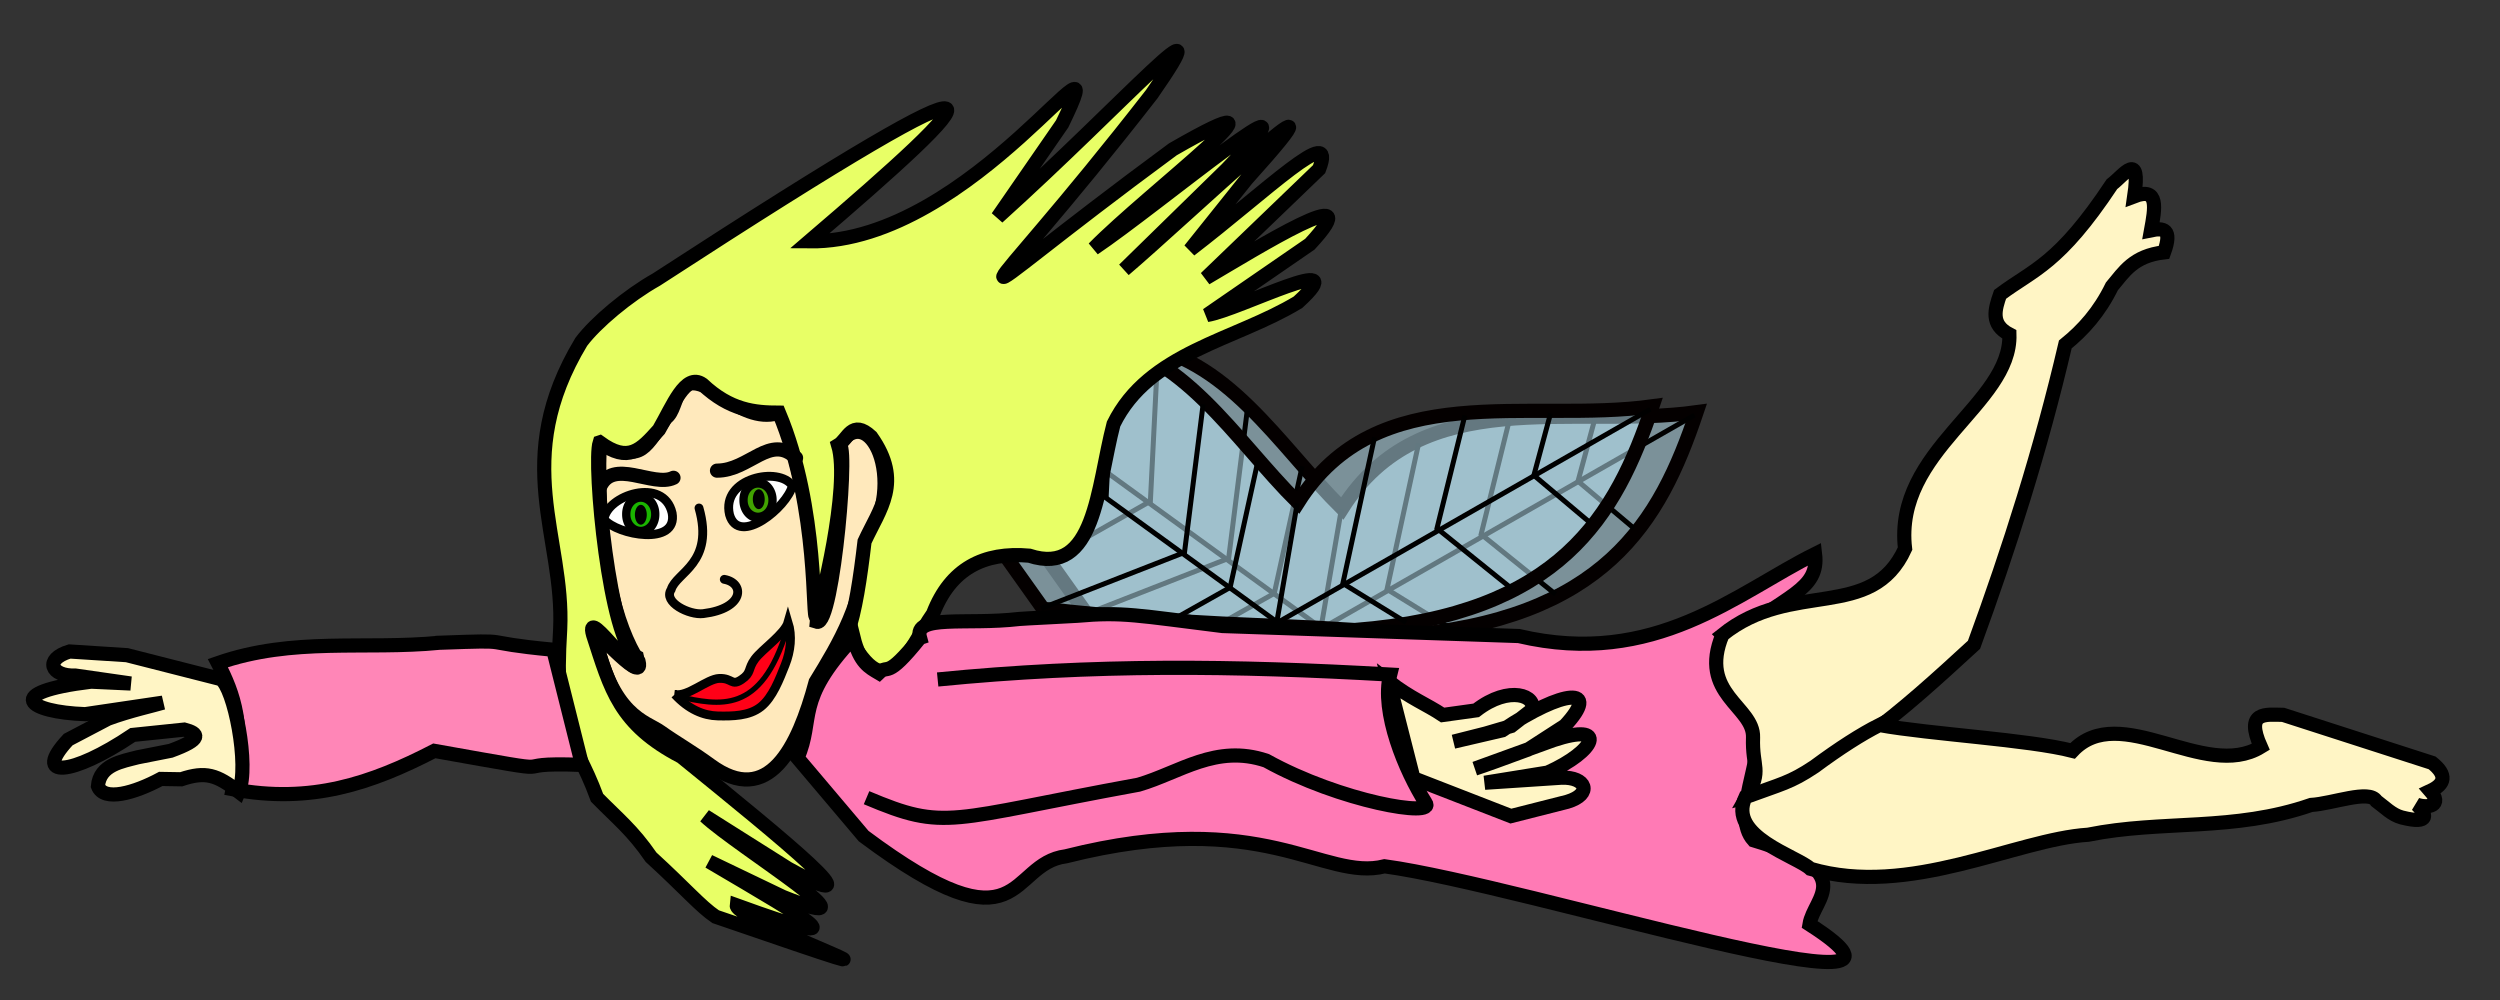 <?xml version="1.0" encoding="UTF-8" standalone="no"?>
<!-- Created with Inkscape (http://www.inkscape.org/) -->
<svg
    xmlns:inkscape="http://www.inkscape.org/namespaces/inkscape"
    xmlns:rdf="http://www.w3.org/1999/02/22-rdf-syntax-ns#"
    xmlns="http://www.w3.org/2000/svg"
    xmlns:cc="http://creativecommons.org/ns#"
    xmlns:dc="http://purl.org/dc/elements/1.1/"
    xmlns:sodipodi="http://sodipodi.sourceforge.net/DTD/sodipodi-0.dtd"
    xmlns:svg="http://www.w3.org/2000/svg"
    xmlns:ns1="http://sozi.baierouge.fr"
    xmlns:xlink="http://www.w3.org/1999/xlink"
    id="svg2"
    sodipodi:docname="Fee_schwimmend.svg"
    viewBox="0 0 500 200"
    version="1.1"
    inkscape:version="0.48.3.1 r9886"
  >
  <rect x="0" y="0" width="500" height="200" fill="#333333" stroke="none"/>
  <title
      id="title4070"
    >Swimming Fairy</title
  >
  <sodipodi:namedview
      id="base"
      bordercolor="#666666"
      inkscape:pageshadow="2"
      inkscape:window-y="-3"
      pagecolor="#ffffff"
      inkscape:window-height="1180"
      inkscape:window-maximized="1"
      inkscape:zoom="1.4"
      inkscape:window-x="-2"
      showgrid="false"
      borderopacity="1.0"
      inkscape:current-layer="layer1"
      inkscape:cx="294.84519"
      inkscape:cy="109.97679"
      inkscape:window-width="1600"
      inkscape:pageopacity="0.0"
      inkscape:document-units="px"
  />
  <g
      id="layer1"
      inkscape:label="Ebene 1"
      inkscape:groupmode="layer"
      transform="translate(0 -852.36)"
    >
    <g
        id="g4209"
      >
      <g
          id="g4145-3"
          transform="translate(-15.414 139.07)"
        >
        <path
            id="path3864-7-4"
            sodipodi:nodetypes="ccccccc"
            style="fill-opacity:.5;stroke:#040000;stroke-width:2.835;fill:#c5f1ff"
            inkscape:connector-curvature="0"
            d="m225.61 826.03c-26.403-37.239-16.664-48.892 16.602-43.89 18.662 2.382 28.779 20.068 41.636 32.846 15.959-25.255 46.046-15.813 70.886-19.255-7.32 21.783-18.308 41.556-59.555 44.739-20.748-1.411-29.22-0.624-62.322-4.247z"
        />
        <path
            id="path3886-8-4"
            style="stroke:#000000;stroke-width:1px;fill:none"
            inkscape:connector-curvature="0"
            d="m223.13 782.5 6.708 20.223 49.938 36.24 74.534-42.648"
        />
        <path
            id="path3888-2-8"
            style="stroke:#000000;stroke-width:1px;fill:none"
            inkscape:connector-curvature="0"
            d="m229.09 802.72-15.652 0.2"
        />
        <path
            id="path3890-7-3"
            style="stroke:#000000;stroke-width:1px;fill:none"
            inkscape:connector-curvature="0"
            d="m246.98 783.9-1.491 29.633-19.752 11.213"
        />
        <path
            id="path3892-4-9"
            style="stroke:#000000;stroke-width:1px;fill:none"
            inkscape:connector-curvature="0"
            d="m264.87 795.32-3.727 29.633-28.696 11.213"
        />
        <path
            id="path3894-3-0"
            style="stroke:#000000;stroke-width:1px;fill:none"
            inkscape:connector-curvature="0"
            d="m283.69 815.14-4.099 23.827"
        />
        <path
            id="path3896-8-2"
            style="stroke:#000000;stroke-width:1px;fill:none"
            inkscape:connector-curvature="0"
            d="m275.86 806.53-5.59 25.428-11.366 6.407"
        />
        <path
            id="path3898-6-6"
            style="stroke:#000000;stroke-width:1px;fill:none"
            inkscape:connector-curvature="0"
            d="m299.15 801.92-6.335 29.233 12.671 7.809"
        />
        <path
            id="path3900-7-0"
            style="stroke:#000000;stroke-width:1px;fill:none"
            inkscape:connector-curvature="0"
            d="m317.23 797.52-5.59 22.625 14.907 12.013"
        />
        <path
            id="path3902-4-6"
            style="stroke:#000000;stroke-width:1px;fill:none"
            inkscape:connector-curvature="0"
            d="m334.37 797.12-3.354 12.414 11.18 9.411"
        />
      </g
      >
      <g
          id="g4145"
          transform="translate(-24.244 137.89)"
        >
        <path
            id="path3864-7"
            sodipodi:nodetypes="ccccccc"
            style="fill-opacity:.5;stroke:#040000;stroke-width:2.835;fill:#c5f1ff"
            inkscape:connector-curvature="0"
            d="m225.61 826.03c-26.403-37.239-16.664-48.892 16.602-43.89 18.662 2.382 28.779 20.068 41.636 32.846 15.959-25.255 46.046-15.813 70.886-19.255-7.32 21.783-18.308 41.556-59.555 44.739-20.748-1.411-29.22-0.624-62.322-4.247z"
        />
        <path
            id="path3886-8"
            style="stroke:#000000;stroke-width:1px;fill:none"
            inkscape:connector-curvature="0"
            d="m223.13 782.5 6.708 20.223 49.938 36.24 74.534-42.648"
        />
        <path
            id="path3888-2"
            style="stroke:#000000;stroke-width:1px;fill:none"
            inkscape:connector-curvature="0"
            d="m229.09 802.72-15.652 0.2"
        />
        <path
            id="path3890-7"
            style="stroke:#000000;stroke-width:1px;fill:none"
            inkscape:connector-curvature="0"
            d="m246.98 783.9-1.491 29.633-19.752 11.213"
        />
        <path
            id="path3892-4"
            style="stroke:#000000;stroke-width:1px;fill:none"
            inkscape:connector-curvature="0"
            d="m264.87 795.32-3.727 29.633-28.696 11.213"
        />
        <path
            id="path3894-3"
            style="stroke:#000000;stroke-width:1px;fill:none"
            inkscape:connector-curvature="0"
            d="m283.69 815.14-4.099 23.827"
        />
        <path
            id="path3896-8"
            style="stroke:#000000;stroke-width:1px;fill:none"
            inkscape:connector-curvature="0"
            d="m275.86 806.53-5.59 25.428-11.366 6.407"
        />
        <path
            id="path3898-6"
            style="stroke:#000000;stroke-width:1px;fill:none"
            inkscape:connector-curvature="0"
            d="m299.15 801.92-6.335 29.233 12.671 7.809"
        />
        <path
            id="path3900-7"
            style="stroke:#000000;stroke-width:1px;fill:none"
            inkscape:connector-curvature="0"
            d="m317.23 797.52-5.59 22.625 14.907 12.013"
        />
        <path
            id="path3902-4"
            style="stroke:#000000;stroke-width:1px;fill:none"
            inkscape:connector-curvature="0"
            d="m334.37 797.12-3.354 12.414 11.18 9.411"
        />
      </g
      >
      <path
          id="path2985"
          d="m173.17 960.95c0 11.416-5.467 20.336-10.045 27.817-3.524 13.144-9.431 25.15-21.05 16.639-3.655-2.677-6.982-4.542-9.968-6.672-2.986-2.131-9.847-3.111-13.19-19.594-2.289-3.741 10.089 10.918 8.808 5.548-4.442-6.787-8.576-20.861-7.785-43.841 8.182 3.351 8.24 2.433 13.207-4.881 3.046-2.018 1.069-11.598 11.564-4.18 3.905 2.831 7.891 4.413 11.342 3.001 3.965 8.921 8.258 33.234 7.332 41.928 3.303 1.048 6.689-39.008 4.221-35.085 6.154-9.719 14.125 6.956 5.565 19.322z"
          sodipodi:nodetypes="ccccccccccccc"
          style="stroke:#000000;stroke-linecap:round;stroke-width:2.835;fill:#ffe9bc"
          inkscape:connector-curvature="0"
      />
      <path
          id="path3852"
          d="m119.94 940.84c5.771 4.206 8.194 1.545 11.858-2.548 2.741-4.713 5.292-11.467 8.696-9.061 5.536 5.209 10.439 5.652 15.284 5.663 8.14 19.391 6.568 42.526 7.492 40.671 0.808-1.624 6.857-25.831 4.367-34.158 1.957-1.166 2.736-5.286 6.588-1.699 6.412 9.055 1.672 14.454-1.318 20.954-0.86 7.347-1.863 14.077-3.426 18.405 8.216 15.913 12.237 2.983 17.129-3.964 3.471-9.005 10.146-12.416 19.237-11.61 13.233 4.307 13.548-13.593 16.865-26.334 7.062-14.367 24.224-16.677 36.892-24.352 11.854-10.838-11.9 1.554-18.183 2.548l20.554-14.158c12.741-13.742-11.084 1.083-20.818 6.796l22.663-21.803c3.694-9.62-10.453 4.342-25.825 16.14l11.331-14.158c25.308-28.114-12.912 8.306-24.507 18.122l20.554-20.104c22.242-23.08-14.215 7.552-26.615 15.857 10.602-10.86 44.194-36.11 15.811-19.821-48.433 35.697-40.564 35.689-4.216-11.043 15.085-21.718-5.329 1.655-30.832 24.635l12.912-18.688c11.972-24.628-17.656 23.88-50.595 23.502 34.903-29.856 48.205-43.525-30.568 7.645-5.618 3.163-12.104 8.57-15.021 12.459-14.297 23.744-3.338 38.887-4.216 57.481-1.353 22.08 2.474 20.358 7.378 33.696 4.175 4.247 7.102 6.513 10.804 11.893 6.838 6.242 9.868 9.84 12.912 11.893 55.205 18.977 3.845 0.853 4.216-2.265 25.495 9.242 15.57 3.653-5.534-8.778l14.757 7.079c21.676 8.73-9.114-10.103-15.548-16.14l16.602 10.477c19.334 10.673-0.871-5.756-21.345-22.37-12.458-6.484-14.11-13.448-17.656-24.352-1.932-6.843 10.677 12.382 8.768 4.415-5.471-2.891-8.828-38.677-7.45-42.924z"
          sodipodi:nodetypes="ccccsccccccccccccccccccccccccccccccccccccc"
          style="stroke:#000000;stroke-width:2.835;fill:#e8ff66"
          inkscape:connector-curvature="0"
      />
      <path
          id="path3756"
          d="m139.8 953.96c3.147 11.094-4.561 12.837-5.575 16.321-1.661 2.526 3.627 5.151 6.424 4.803 8.272-1.002 8.332-6.127 4.211-6.853"
          sodipodi:nodetypes="cccc"
          style="stroke:#000000;stroke-linecap:round;stroke-width:1.772;fill:none"
          inkscape:connector-curvature="0"
      />
      <path
          id="path3762"
          d="m158.47 949.52c-0.982 4.169-10.696 12.24-12.563 5.783-1.74-7.372 9.984-9.744 12.563-5.783z"
          sodipodi:nodetypes="ccc"
          style="stroke:#000000;stroke-width:1.772;fill:#ffffff"
          inkscape:connector-curvature="0"
      />
      <path
          id="path3762-6"
          d="m120.81 956.23c2.692 3.182 14.798 5.393 13.618-1.249-1.693-7.385-13.077-3.55-13.618 1.249z"
          sodipodi:nodetypes="ccc"
          style="stroke:#000000;stroke-width:1.772;fill:#ffffff"
          inkscape:connector-curvature="0"
      />
      <path
          id="path3782"
          d="m119.94 949.9c2.516-6.104 10.66 0.02 14.757-1.982"
          sodipodi:nodetypes="cc"
          style="stroke:#000000;stroke-linecap:round;stroke-width:2.835;fill:none"
          inkscape:connector-curvature="0"
      />
      <path
          id="path3782-3"
          d="m159.21 943.94c-5.151-4.972-9.342 2.568-15.811 2.548"
          sodipodi:nodetypes="cc"
          style="stroke:#000000;stroke-linecap:round;stroke-width:2.835;fill:none"
          inkscape:connector-curvature="0"
      />
      <path
          id="path3802"
          sodipodi:rx="4.5456862"
          sodipodi:ry="4.6719556"
          style="stroke:#000000;stroke-linecap:round;stroke-width:2.602;fill:#1ab500"
          sodipodi:type="arc"
          d="m131.32 201.94a4.546 4.672 0 1 1 -9.091 0 4.546 4.672 0 1 1 9.091 0z"
          transform="matrix(.638 0 0 .727 47.27 808.41)"
          sodipodi:cy="201.94"
          sodipodi:cx="126.77415"
      />
      <path
          id="path3802-4"
          sodipodi:rx="4.5456862"
          sodipodi:ry="4.6719556"
          style="stroke:#000000;stroke-linecap:round;stroke-width:2.602;fill:#41a201"
          sodipodi:type="arc"
          d="m131.32 201.94a4.546 4.672 0 1 1 -9.091 0 4.546 4.672 0 1 1 9.091 0z"
          transform="matrix(.638 0 0 .727 70.723 805.58)"
          sodipodi:cy="201.94"
          sodipodi:cx="126.77415"
      />
      <path
          id="path3822"
          sodipodi:rx="1.3889598"
          sodipodi:ry="1.2626907"
          style="fill:#000000"
          sodipodi:type="arc"
          d="m231.83 153.07a1.389 1.263 0 1 1 -2.778 0 1.389 1.263 0 1 1 2.778 0z"
          transform="matrix(.854 0 0 1.57 -45.043 711.88)"
          sodipodi:cy="153.07388"
          sodipodi:cx="230.44106"
      />
      <path
          id="path3822-7"
          sodipodi:rx="1.3889598"
          sodipodi:ry="1.2626907"
          style="fill:#000000"
          sodipodi:type="arc"
          d="m231.83 153.07a1.389 1.263 0 1 1 -2.778 0 1.389 1.263 0 1 1 2.778 0z"
          transform="matrix(.854 0 0 1.57 -68.628 714.99)"
          sodipodi:cy="153.07388"
          sodipodi:cx="230.44106"
      />
      <path
          id="path3850"
          d="m134.96 991.24c2.73 2.979 5.721 4.25 8.618 4.31 2.898 0.06 6.23 0.042 8.589-1.824s3.746-5.578 4.861-8.376 1.43-5.814 0.594-8.551c-0.658 2.335-5.195 5.403-6.652 7.38s-0.623 2.722-2.658 4.092-1.802-0.316-4.459-0.228c-2.44 0.081-6.361 3.791-8.893 3.197z"
          sodipodi:nodetypes="cssscsssc"
          style="stroke:#000000;stroke-width:1.772;fill:#ff0017"
          inkscape:connector-curvature="0"
      />
      <path
          id="path3854"
          d="m135.62 991.67c8.27 1.796 16.555 3.68 21.74-13.308"
          sodipodi:nodetypes="ccc"
          style="stroke:#000000;stroke-width:1.063;fill:none"
          inkscape:connector-curvature="0"
      />
      <path
          id="path3856"
          d="m184 979.93c-1.33-4.802 9.24-2.53 19.865-3.779 0.728-0.086 10.795-0.564 11.568-0.633 9.107-0.814 12.068-0.057 29.072 2.046l59.255 2.002c27.157 6.379 43.552-8.595 59.255-16.418 0.87 7.289-5.829 8.156-17.143 17.219-5.262 9.772 4.113 11.261 5.505 17.571 1.391 6.31-5.202 17.442-0.66 22.474 21.32 6.394 12.055 11.419 11.18 16.819 32.505 20.821-56.646-7.742-84.969-11.613-12.287 3.084-24.029-12.013-63.727-2.002-11.773 1.491-8.094 20.138-40.467-4.033l-13.235-15.646c3.454-7.854-0.662-11.382 11.216-24.049 1.236 5.04 3.16 5.955 5.051 7.071 2.018-1.951 1.295 1.657 8.234-7.028z"
          sodipodi:nodetypes="cccccccsccccccccc"
          style="stroke:#000000;stroke-width:2.835;fill:#ff7ab5"
          inkscape:connector-curvature="0"
      />
      <path
          id="path3858"
          d="m344.49 979.31c13.905-11.161 29.824-2.511 36.522-17.219-2.297-19.706 21.283-28.833 20.87-42.848-3.813-1.984-2.915-4.98-1.863-8.009 6.739-5.038 11.704-5.959 22.36-22.025 2.378-1.822 5.84-6.846 4.472 2.403 5.024-1.928 4.14 2.493 3.354 6.808 2.444-0.505 4.327-0.308 2.609 4.405-6.141 0.708-8.002 3.926-10.435 6.808-2.515 5.14-5.751 8.731-9.317 11.613-4.901 21.006-11.223 40.833-18.261 60.067-14.478 13.305-28.048 25.671-45.466 30.434 3.161-5.544 1.063-5.737 1.274-11.906 0.21-6.169-11.06-8.703-6.118-20.53z"
          sodipodi:nodetypes="cccccccccccccc"
          style="stroke:#000000;stroke-width:2.835;fill:#fff5c5"
          inkscape:connector-curvature="0"
      />
      <path
          id="path3860"
          d="m375.87 997.37c10.378 1.86 29.847 2.904 38.644 5.169 9.49-10.121 26.398 6.075 37.64-0.801-3.199-7.175 0.947-6.457 4.472-6.407l29.814 9.611c3.01 2.43 2.577 4.244-0.373 5.606 2.529 2.881-0.395 3.534-2.695 2.755 1.844 1.747 2.908 4.066-3.045 2.544-1.958-0.521-3.429-2.087-5.067-3.297-1.394-2.341-8.7 0.539-13.043 0.801-15.521 5.379-29.699 2.949-44.589 5.954-14.43 0.909-35.727 12.655-55.536 6.82-2.687-2.549-16.702-6.472-13.006-14.331 7.236-2.676 8.934-2.862 13.786-6.096 5.04-3.725 9.365-6.491 12.999-8.328z"
          sodipodi:nodetypes="ccccccccccccccc"
          style="stroke:#000000;stroke-width:2.835;fill:#fff5c5"
          inkscape:connector-curvature="0"
      />
      <path
          id="path3884"
          d="m282.69 1008 19.49 7.58 11.283-2.866c5.147-1.547 3.753-5.003-1.163-4.817l-15.356 1.015 12.58-2.034c9.651-4.309 12.211-10.156 1.198-6.501l-15.734 5.703c1.493-0.472 6.345-2.222 10.629-3.818l7.376-4.768c7.3-7.821-0.16-7.413-12.537 0.932l-9.753 2.271 6.447-1.633 5.103-1.502 4.054-3.166c1.246-2.758-4.361-5.177-11.076 0.034l-6.697 0.932c-3.241-2.161-6.373-3.304-10.775-6.713z"
          sodipodi:nodetypes="ccccccccccccccccccc"
          style="stroke:#000000;stroke-width:2.835;fill:#fff5c5"
          inkscape:connector-curvature="0"
      />
      <path
          id="path4002"
          d="m87.984 980.91c-15.155 1.461-29.256-1.175-44.412 4.073 3.165 6.077 5.692 12.838 2.981 25.228 15.614 2.946 27.643-1.131 40.312-7.677 30.292 5.408 11.595 2.13 29.549 2.803l-5.776-23.026c-16.335-1.548-6.319-1.989-22.654-1.402z"
          sodipodi:nodetypes="ccccccc"
          style="stroke:#000000;stroke-width:2.835;fill:#ff86b7"
          inkscape:connector-curvature="0"
      />
      <path
          id="path3884-2"
          d="m44.131 988.17-18.744-4.776-11.47-0.738c-5.147 1.547-3.753 5.003 1.163 4.817l11.07 1.588-7.921-0.369c-17.912 2.16-12.631 6.1-1.198 6.501l15.548-2.3c-1.493 0.472-6.717 1.621-11.002 3.218l-7.935 4.167c-7.3 7.821 0.533 7.413 12.91-0.932l10.312-1.07c2.905 0.765 3.746 1.881-2.72 4.236l-6.593 1.302c-3.14 0.837-7.59 1.468-7.967 5.769 1.177 3.159 7.342 1.373 12.567-1.436l4.088 0.069c4.918-1.643 7.118-0.901 11.52 2.508 2.191-5.156-0.959-20.959-3.628-22.553z"
          sodipodi:nodetypes="ccccccccccccccccccc"
          style="stroke:#000000;stroke-width:2.835;fill:#fff5c5"
          inkscape:connector-curvature="0"
      />
      <path
          id="path4207"
          style="stroke:#000000;stroke-width:2.835;fill:#ff7ab5"
          d="m173.31 1011.9c16.013 6.767 16.047 4.415 54.41-2.603 8.257-2.416 15.474-8.183 25.528-4.805 14.842 8.245 34.109 11.466 31.863 8.409-4.049-6.372-8.989-18.19-7.081-25.629-31.429-1.791-59.069-2.122-90.498 0.985"
      />
    </g
    >
  </g
  >
</svg
>
